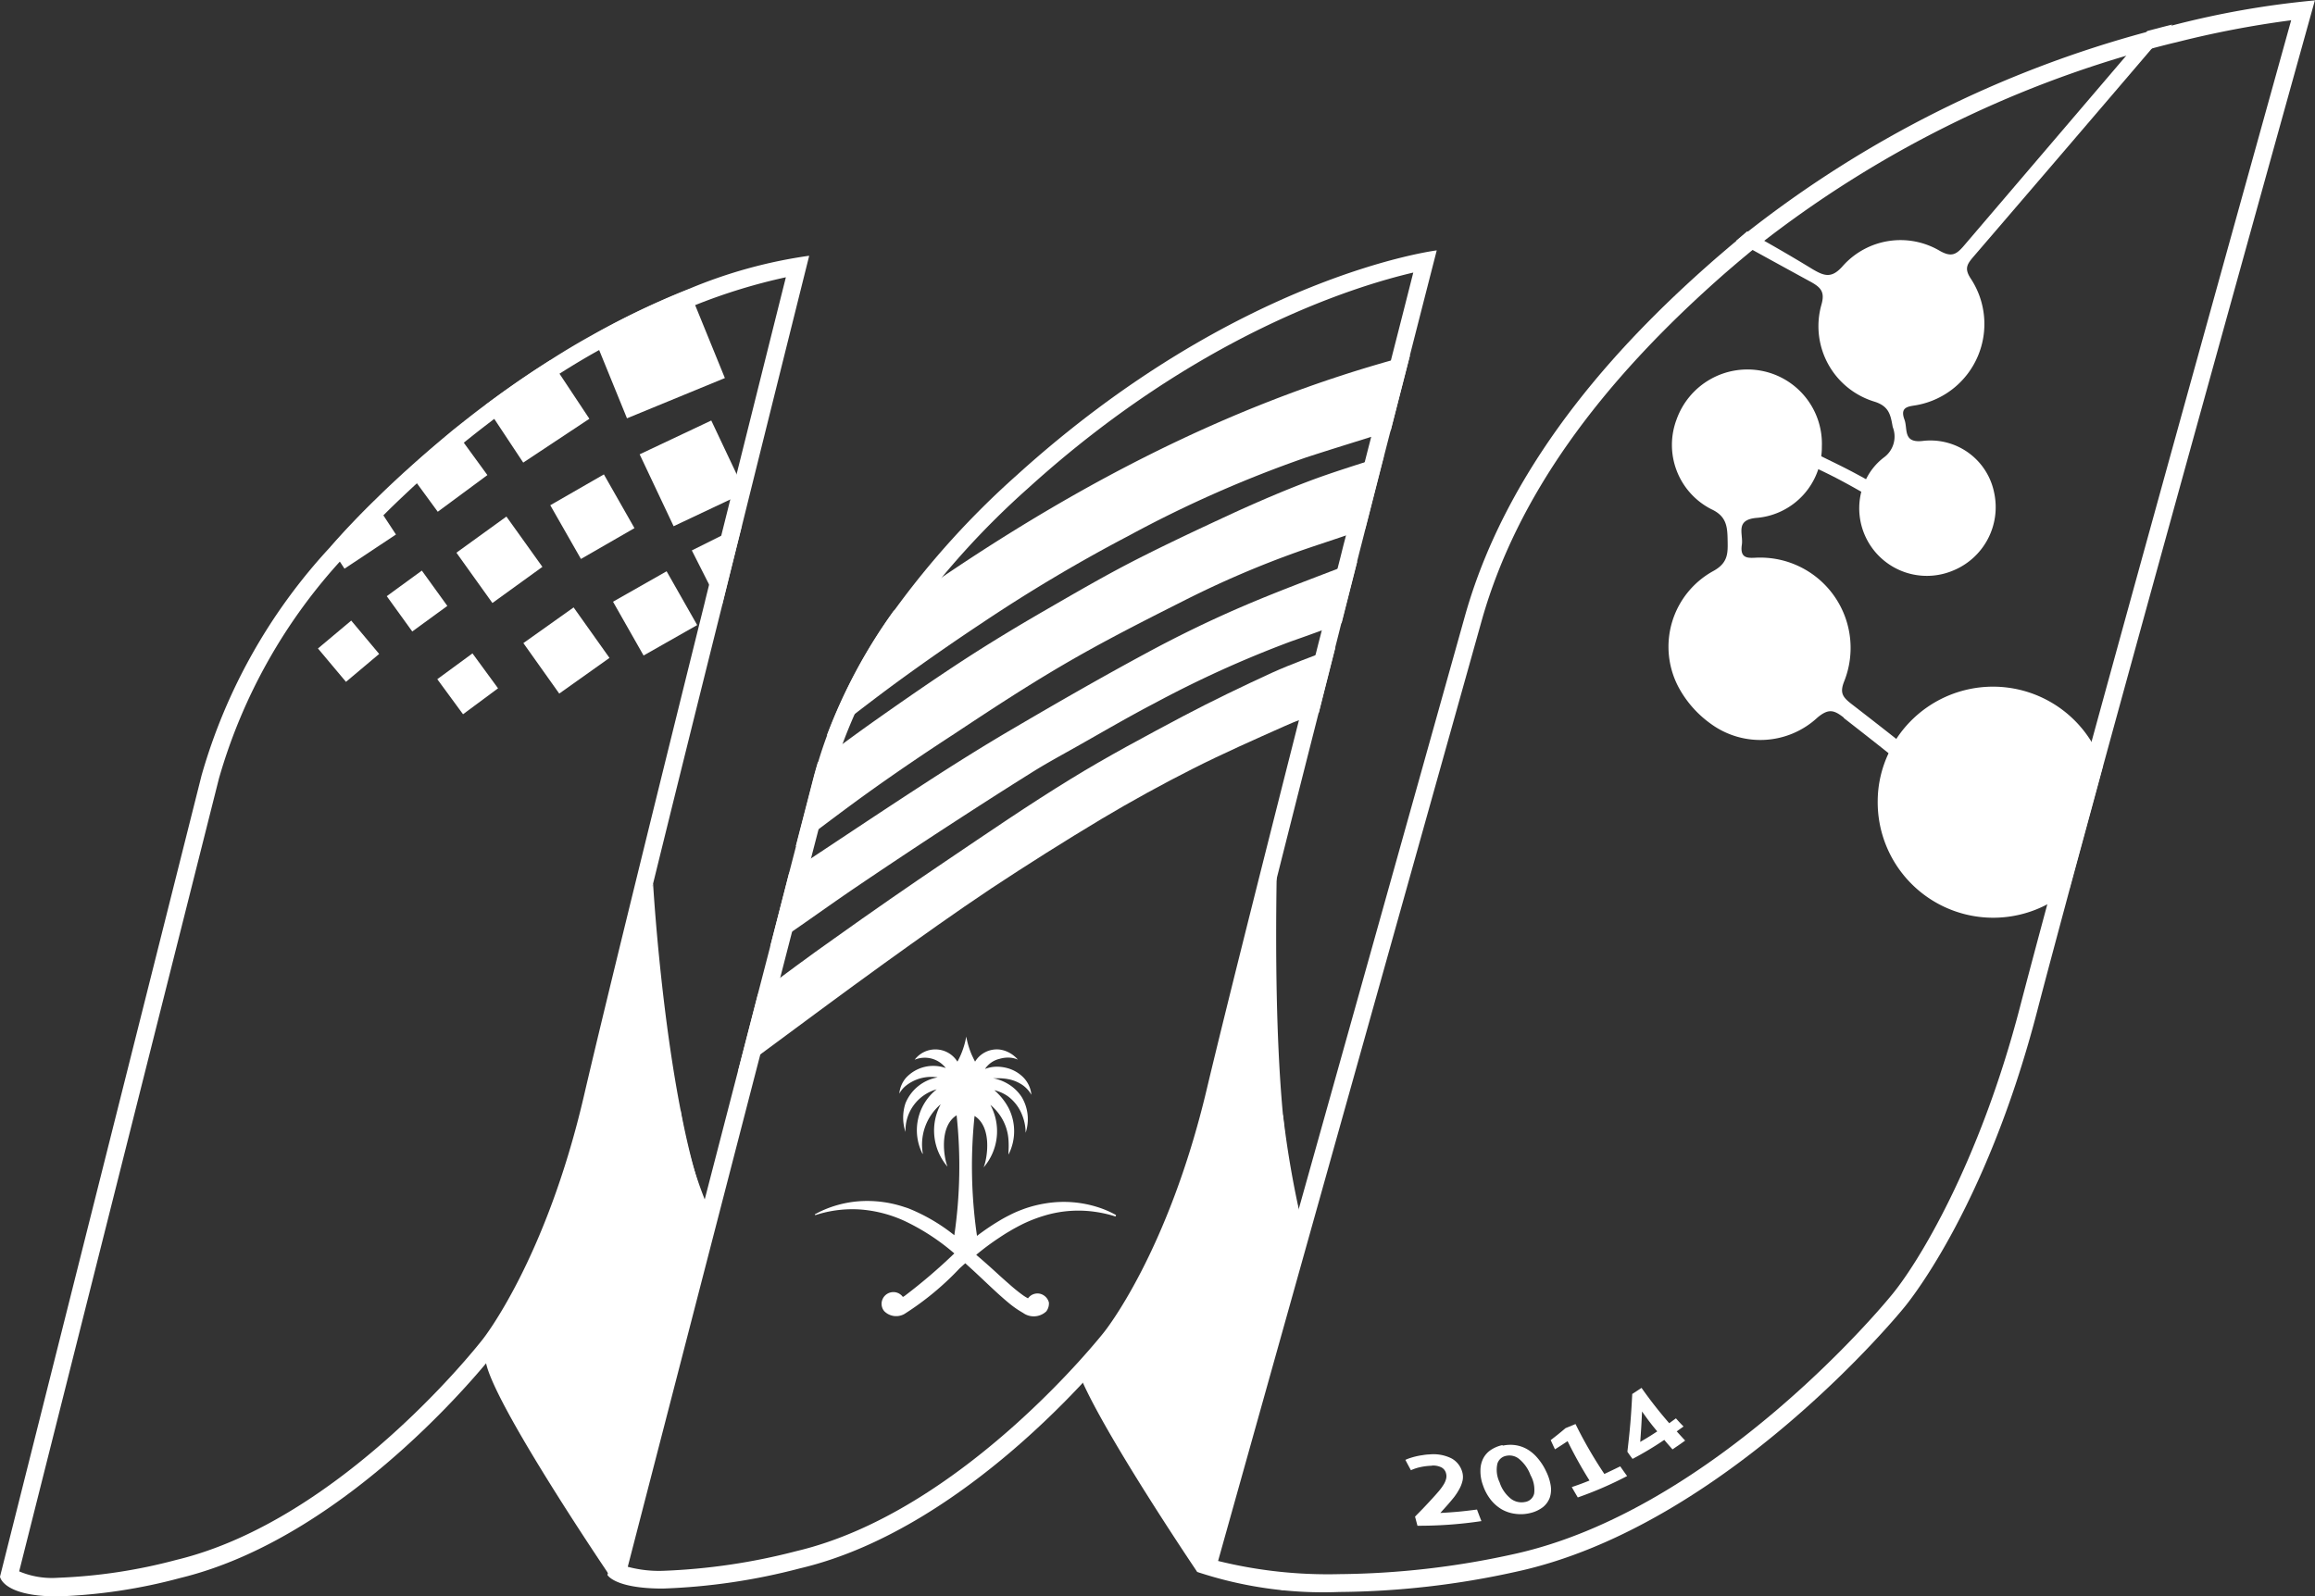 <svg xmlns="http://www.w3.org/2000/svg" width="95.423" height="65.82" viewBox="0 0 95.423 65.82">
  <rect x="0" y="0" width="95.423" height="65.82" fill="#333333" stroke="none"/>
  <g id="Layer_2" data-name="Layer 2" transform="translate(0 0)">
    <path id="Path_273" data-name="Path 273" d="M362.563,116.7c-1.133,4.079-5.431,19.522-8.453,30.566l-.245.9h0l-.282,1.029c-.314,1.12-.593,2.181-.857,3.16l-.025.094h0c-.537,1.983-1,3.721-1.315,4.929-1.679,6.476-4.242,10.668-5.362,11.976h0c-.072.088-7.216,8.826-15.581,10.618a34.375,34.375,0,0,1-7.116.81,18.865,18.865,0,0,1-5-.543l10.887-38.847c1.418-4.954,4.732-9.648,10.128-14.351.26-.223.521-.446.787-.665.148-.126.3-.245.455-.37a45.381,45.381,0,0,1,16.221-8.123l.16-.044c.292-.075.577-.151.863-.216a40.624,40.624,0,0,1,4.728-.907m.966-.819a36.659,36.659,0,0,0-5.867,1.032c-.333.078-.678.173-1.032.264a46,46,0,0,0-16.485,8.258l-.467.377c-.267.223-.53.449-.794.675-3.564,3.106-8.472,8.1-10.354,14.7L317.46,180.69a16.466,16.466,0,0,0,5.855.828,34.7,34.7,0,0,0,7.264-.828c8.694-1.864,16-10.869,16-10.869s3.338-3.881,5.513-12.262c.314-1.211.778-2.937,1.337-5.02h0c.414-1.531.885-3.251,1.38-5.086h0c3.53-12.9,8.732-31.574,8.732-31.574" transform="translate(-268.118 -115.88)" fill="#fff"/>
    <path id="Path_274" data-name="Path 274" d="M273.218,149.676c-.191.756-.477,1.883-.825,3.241-.238.941-.508,1.967-.8,3.1l-.135.533-.135.524-.386,1.512c-.122.486-.251.979-.38,1.487-.057.216-.11.439-.169.659s-.116.458-.173.684l-.65,2.545c-.069.276-.138.549-.21.825l-.044.169-.339,1.346-.345,1.352c-1.117,4.393-3.116,12.293-3.931,15.732-1.6,6.721-4.2,9.952-4.223,9.981h0c-.056.072-5.842,7.42-12.692,9.033a25.476,25.476,0,0,1-5.481.81,4.967,4.967,0,0,1-1.462-.166l5.246-20.285.816-3.141.508-1.97.784-3.04.282-1.089.759-2.931c.044-.169.091-.339.144-.511.11-.373.223-.719.351-1.057a21.516,21.516,0,0,1,2.667-4.976,33.815,33.815,0,0,1,4.954-5.478c6.94-6.294,13.4-8.305,15.864-8.882m.973-.916s-8.2,1.01-17.316,9.272a34.9,34.9,0,0,0-5.067,5.6,22.025,22.025,0,0,0-2.755,5.142q-.2.54-.367,1.1c-.053.176-.1.355-.151.53l-.759,2.934-.282,1.089-.781,3.04-.511,1.97-.816,3.16L240,203.379s.292.562,2.281.562a25.53,25.53,0,0,0,5.648-.831c7.185-1.691,13.09-9.29,13.09-9.29s2.7-3.276,4.368-10.269c.681-2.868,2.278-9.218,3.931-15.722q.339-1.346.684-2.7c.085-.336.169-.665.251-1l.649-2.538c.113-.455.232-.9.342-1.346.267-1.035.521-2.043.766-2.993.094-.361.182-.712.273-1.057l.794-3.1c.675-2.645,1.108-4.333,1.108-4.333" transform="translate(-214.962 -138.444)" fill="#fff"/>
    <path id="Path_275" data-name="Path 275" d="M192.592,150.395c-.446,1.773-1.4,5.594-2.51,10.04-.264,1.054-.533,2.146-.809,3.26l-.016.072c-1.475,5.927-4.06,16.378-4.992,20.394-1.569,6.733-4.138,9.981-4.164,10.012h0c-.056.075-5.792,7.452-12.632,9.1a22.037,22.037,0,0,1-4.879.737,3.467,3.467,0,0,1-1.6-.264l8.233-32.684a22.5,22.5,0,0,1,5.146-9.124c.562-.628,1.155-1.255,1.766-1.864.364-.361.75-.725,1.152-1.1l.185-.166c.577-.527,1.2-1.067,1.9-1.641.417-.336.847-.671,1.277-.995.882-.662,1.773-1.277,2.645-1.826.587-.373,1.158-.712,1.707-1.013a32.051,32.051,0,0,1,3.847-1.792,23.4,23.4,0,0,1,3.746-1.151m.941-.885a19.957,19.957,0,0,0-4.961,1.374,32.737,32.737,0,0,0-3.944,1.883q-.847.464-1.738,1.035c-.866.546-1.766,1.161-2.692,1.857-.424.314-.86.659-1.3,1.01-.628.521-1.28,1.073-1.933,1.669-.066.057-.129.113-.195.176-.373.342-.766.712-1.164,1.108-.59.577-1.2,1.211-1.8,1.9a23.167,23.167,0,0,0-5.3,9.413L160.2,203.966s.113.813,2.381.813a22.252,22.252,0,0,0,5.045-.759c7.176-1.738,13.03-9.369,13.03-9.369s2.683-3.291,4.3-10.3c.822-3.564,3.034-12.528,5.02-20.47h0c.273-1.111.546-2.2.81-3.257,1.541-6.209,2.767-11.113,2.767-11.113" transform="translate(-160.2 -138.958)" fill="#fff"/>
    <path id="Path_276" data-name="Path 276" d="M228.235,165.619l-2.727,1.807-1.569-2.369c.941-.7,1.826-1.311,2.692-1.857Z" transform="translate(-203.941 -148.353)" fill="#fff"/>
    <path id="Path_277" data-name="Path 277" d="M217.011,174.213l-2.046,1.512-1.255-1.716c.653-.6,1.3-1.148,1.936-1.669Z" transform="translate(-196.921 -154.625)" fill="#fff"/>
    <path id="Path_278" data-name="Path 278" d="M72.29,63.611l1.264,2.215,2.206-1.271L74.5,62.34Z" transform="translate(-49.608 -42.78)" fill="#fff"/>
    <path id="Path_279" data-name="Path 279" d="M206.311,183.121l-2.121,1.409-.58-.882c.606-.687,1.214-1.321,1.8-1.9Z" transform="translate(-189.99 -161.083)" fill="#fff"/>
    <path id="Path_280" data-name="Path 280" d="M59.96,69.37l1.484,2.074,2.061-1.49L62.021,67.88Z" transform="translate(-41.147 -46.582)" fill="#fff"/>
    <path id="Path_281" data-name="Path 281" d="M50.81,76.034l1.051,1.456,1.446-1.054L52.256,74.98Z" transform="translate(-34.868 -51.454)" fill="#fff"/>
    <rect id="Rectangle_285" data-name="Rectangle 285" width="3.266" height="3.279" transform="matrix(0.904, -0.427, 0.427, 0.904, 26.366, 18.732)" fill="#fff"/>
    <rect id="Rectangle_286" data-name="Rectangle 286" width="2.541" height="2.551" transform="translate(25.268 24.809) rotate(-29.6)" fill="#fff"/>
    <rect id="Rectangle_287" data-name="Rectangle 287" width="2.541" height="2.554" transform="matrix(0.815, -0.579, 0.579, 0.815, 21.573, 26.515)" fill="#fff"/>
    <path id="Path_282" data-name="Path 282" d="M243.537,157.558l-4.035,1.66-1.4-3.436a32.8,32.8,0,0,1,3.944-1.883Z" transform="translate(-213.658 -141.971)" fill="#fff"/>
    <path id="Path_283" data-name="Path 283" d="M42.925,84.076l1.368-1.151L43.141,81.55,41.77,82.7Z" transform="translate(-28.664 -55.963)" fill="#fff"/>
    <path id="Path_284" data-name="Path 284" d="M253.145,184.93c-.264,1.054-.537,2.146-.81,3.257h0l-.1.05-1.152-2.278Z" transform="translate(-222.566 -163.265)" fill="#fff"/>
    <path id="Path_285" data-name="Path 285" d="M57.45,86.924l1.061,1.446L59.954,87.3,58.9,85.86Z" transform="translate(-39.425 -58.921)" fill="#fff"/>
    <path id="Path_286" data-name="Path 286" d="M279.661,259.426a4.022,4.022,0,0,0-.772-.333,4.625,4.625,0,0,0-2.127-.154,5.03,5.03,0,0,0-.919.235l-.091.035a4.425,4.425,0,0,0-.486.216c-.138.069-.279.144-.417.229a9.713,9.713,0,0,0-.926.627,19.949,19.949,0,0,1-.1-4.945h0c.734.461.527,1.751.373,2.121h0a2.281,2.281,0,0,0,.279-2.576h0a1.967,1.967,0,0,1,.329.339,2.008,2.008,0,0,1,.417,1.1,3.711,3.711,0,0,1,0,.5v.11h0a2.112,2.112,0,0,0,0-1.93,2.481,2.481,0,0,0-.417-.568,1.993,1.993,0,0,0-.166-.157h0a1.2,1.2,0,0,1,.16.047,1.591,1.591,0,0,1,.417.216,1.748,1.748,0,0,1,.577.781,1.93,1.93,0,0,1,.135.712h0a1.776,1.776,0,0,0-.151-1.459,1.713,1.713,0,0,0-.577-.558,1.884,1.884,0,0,0-.417-.185,1.183,1.183,0,0,0-.2-.047h.2a2.139,2.139,0,0,1,.417.035,1.54,1.54,0,0,1,.577.229,1.224,1.224,0,0,1,.389.417h0a1.174,1.174,0,0,0-.4-.781,1.465,1.465,0,0,0-.577-.314,1.743,1.743,0,0,0-.417-.063,1.38,1.38,0,0,0-.518.094h0a.982.982,0,0,1,.6-.417,1.207,1.207,0,0,1,.417-.05.979.979,0,0,1,.339.082h0a1.277,1.277,0,0,0-.348-.282,1.141,1.141,0,0,0-.417-.135,1.048,1.048,0,0,0-1,.5h0c-.047-.088-.091-.182-.138-.282a3.542,3.542,0,0,1-.226-.753h0a3.346,3.346,0,0,1-.226.756c-.044.1-.091.195-.138.279h0a1.07,1.07,0,0,0-1.763-.078h0a1.089,1.089,0,0,1,1.283.342h0a1.531,1.531,0,0,0-1.644.408,1.161,1.161,0,0,0-.27.646h0a1.092,1.092,0,0,1,.257-.314,1.682,1.682,0,0,1,1.324-.355h0a1.757,1.757,0,0,0-1.327,1.064,1.882,1.882,0,0,0,0,1.186h0v-.031a1.754,1.754,0,0,1,1.286-1.726h0a2.149,2.149,0,0,0-.587,2.654h.016a2.177,2.177,0,0,1,.737-2.039s.016,0,0,0a2.281,2.281,0,0,0,.282,2.576h0c-.154-.37-.361-1.66.373-2.121h0a19.77,19.77,0,0,1-.094,4.945,7.513,7.513,0,0,0-1.832-1.083c-.075-.031-.151-.056-.223-.078a4.823,4.823,0,0,0-1.729-.248,4.5,4.5,0,0,0-1.785.452l-.173.091c-.019,0,0,.038.016.035l.157-.047a4.879,4.879,0,0,1,1.785-.176,5.336,5.336,0,0,1,1.729.464,9.057,9.057,0,0,1,2.055,1.34,22.642,22.642,0,0,1-2.055,1.757l-.066.038a.48.48,0,0,0-.5-.188.486.486,0,0,0-.364.358.471.471,0,0,0,.094.414.69.69,0,0,0,.831.119,11.805,11.805,0,0,0,2.278-1.883l.232-.21.232.21c.42.383.8.756,1.152,1.073.144.129.282.251.417.361a3.879,3.879,0,0,0,.577.4.753.753,0,0,0,.919-.022l.044-.038a.542.542,0,0,0,.107-.367.5.5,0,0,0-.361-.358.48.48,0,0,0-.5.188,1.921,1.921,0,0,1-.2-.122,6.668,6.668,0,0,1-.577-.467c-.132-.113-.27-.238-.417-.37-.282-.26-.6-.546-.941-.835a10.37,10.37,0,0,1,.941-.7c.135-.091.276-.182.417-.264.188-.113.38-.216.577-.314a6.037,6.037,0,0,1,.919-.351,4.846,4.846,0,0,1,2.127-.132,4.973,4.973,0,0,1,.756.179c.022,0,.034-.022,0-.035" transform="translate(-233.652 -209.325)" fill="#fff"/>
    <path id="Path_287" data-name="Path 287" d="M386.619,178.8c-.4-.314-.627-.392-1.092,0a3.46,3.46,0,0,1-4.411.238,4.422,4.422,0,0,1-1.321-1.515,3.561,3.561,0,0,1,1.443-4.769c.628-.345.6-.756.59-1.293s-.044-.966-.668-1.255a2.974,2.974,0,0,1-1.434-3.706,3.1,3.1,0,0,1,3.508-2,3.062,3.062,0,0,1,2.479,3.116,2.934,2.934,0,0,1-2.645,2.943c-.963.066-.584.659-.653,1.111-.1.665.37.527.737.53a3.724,3.724,0,0,1,3.489,5.083c-.2.489-.075.662.279.941,3.323,2.57,2.579,2.074,5.9,4.65,2.792,2.165,2.51,2.789-.474.477-3.266-2.532-2.469-2-5.729-4.537" transform="translate(-310.617 -149.21)" fill="#fff"/>
    <path id="Path_288" data-name="Path 288" d="M388.27,128.027c1.34.74,2.774,1.525,3.069,1.685.427.235.6.42.452.941a3.251,3.251,0,0,0,2.171,4c.627.191.678.565.766,1.048a1.066,1.066,0,0,1-.361,1.255,2.509,2.509,0,0,0-.731.885h0a2.341,2.341,0,0,0-.2.518,2.786,2.786,0,0,0,3.781,3.262,2.824,2.824,0,0,0,1.694-3.2A2.679,2.679,0,0,0,396,136.273c-.869.116-.643-.483-.788-.875-.216-.577.235-.537.562-.609a3.4,3.4,0,0,0,2.181-5.19c-.267-.4-.188-.577.075-.888q4.12-4.794,8.22-9.6c-.329.078-.675.173-1.029.264l-7.568,8.864c-.3.348-.5.471-.973.207a3.185,3.185,0,0,0-3.994.6c-.474.555-.784.427-1.255.154-1.023-.628-1.923-1.133-2.7-1.569Z" transform="translate(-316.711 -118.097)" fill="#fff"/>
    <path id="Path_289" data-name="Path 289" d="M385.186,168.785c5.585,3.417,2.893,1.384,8.472,4.794a1.374,1.374,0,0,0,1.336.245c-.129-.245-.376-.314-.58-.446-5.714-3.483-3.138-1.534-8.861-5.02-.361-.22-.7.22-.376.414" transform="translate(-314.499 -151.852)" fill="#fff"/>
    <path id="Path_290" data-name="Path 290" d="M416.163,209.371h0c-.5,1.835-.969,3.555-1.384,5.086h0a4.763,4.763,0,0,1-7.9-3.646,4.646,4.646,0,0,1,.455-1.97,4.374,4.374,0,0,1,.314-.58,4.763,4.763,0,0,1,8.5,1.1" transform="translate(-329.481 -177.798)" fill="#fff"/>
    <path id="Path_291" data-name="Path 291" d="M418.434,213.135a3.662,3.662,0,1,1-3.615-3.706,3.662,3.662,0,0,1,3.615,3.706" transform="translate(-332.385 -180.077)" fill="#fff"/>
    <path id="Path_292" data-name="Path 292" d="M345.906,307.449a2.542,2.542,0,0,0-.455.056,1.854,1.854,0,0,0-.392.129c-.094-.169-.138-.254-.229-.427a1.753,1.753,0,0,1,.191-.075c.078-.025.16-.05.245-.069a2.558,2.558,0,0,1,.27-.05,2.047,2.047,0,0,1,.289-.031,1.67,1.67,0,0,1,.916.169.922.922,0,0,1,.433.555.74.74,0,0,1,.016.342,1.306,1.306,0,0,1-.129.348,2.506,2.506,0,0,1-.229.355c-.094.116-.191.232-.292.345l-.27.3c.627-.035.916-.063,1.512-.141.069.188.107.285.182.477a17.255,17.255,0,0,1-2.636.191l-.1-.377c.289-.292.43-.439.706-.74.107-.116.2-.223.279-.314a2.359,2.359,0,0,0,.194-.267.832.832,0,0,0,.1-.232.427.427,0,0,0,0-.226.38.38,0,0,0-.188-.248.747.747,0,0,0-.4-.075" transform="translate(-286.901 -247.016)" fill="#fff"/>
    <path id="Path_293" data-name="Path 293" d="M355.612,305.774a1.486,1.486,0,0,1,.536-.019,1.368,1.368,0,0,1,.486.173,1.663,1.663,0,0,1,.42.361,2.371,2.371,0,0,1,.348.543,2.044,2.044,0,0,1,.191.59,1.056,1.056,0,0,1-.041.5.906.906,0,0,1-.279.386,1.374,1.374,0,0,1-.515.242,1.643,1.643,0,0,1-.628.034,1.505,1.505,0,0,1-.558-.185,1.648,1.648,0,0,1-.455-.4,2,2,0,0,1-.314-.584,1.678,1.678,0,0,1-.107-.628,1.1,1.1,0,0,1,.116-.489.941.941,0,0,1,.314-.348,1.382,1.382,0,0,1,.48-.2m.941,2.344a.452.452,0,0,0,.364-.351,1.236,1.236,0,0,0-.151-.753,1.569,1.569,0,0,0-.467-.665.627.627,0,0,0-.533-.132.467.467,0,0,0-.367.329,1.174,1.174,0,0,0,.091.759,1.425,1.425,0,0,0,.474.687.719.719,0,0,0,.59.125" transform="translate(-293.673 -246.169)" fill="#fff"/>
    <path id="Path_294" data-name="Path 294" d="M364.62,303.713c-.207.138-.314.207-.524.339-.072-.151-.107-.229-.176-.38.251-.191.373-.292.612-.493l.411-.169a17.885,17.885,0,0,0,1.189,2.058c.267-.126.4-.188.653-.314.113.16.169.242.285.4a15.156,15.156,0,0,1-2.033.882c-.1-.169-.151-.254-.248-.427.295-.1.442-.154.731-.27a17.817,17.817,0,0,1-.9-1.616" transform="translate(-300.001 -244.296)" fill="#fff"/>
    <path id="Path_295" data-name="Path 295" d="M374.168,298.524c.16-.107.242-.157.4-.264a17.754,17.754,0,0,0,1.142,1.456l.276-.2c.119.135.179.2.314.336l-.282.2c.138.154.207.229.348.38-.2.147-.314.22-.521.364-.138-.157-.207-.232-.339-.392a13.613,13.613,0,0,1-1.308.784c-.088-.116-.132-.176-.213-.295.11-.941.151-1.428.2-2.375m1.032,1.537c-.264-.314-.392-.489-.628-.822-.022.505-.038.756-.075,1.255.289-.169.433-.257.709-.439" transform="translate(-306.905 -241.037)" fill="#fff"/>
    <path id="Path_315" data-name="Path 315" d="M285.58,189.65a2.2,2.2,0,0,0-.216.075c-1.544.6-3.1,1.17-4.615,1.826-1.315.568-2.607,1.2-3.869,1.883-1.845.995-3.662,2.039-5.469,3.1-1.236.722-2.454,1.487-3.652,2.265-1.835,1.189-3.655,2.41-5.478,3.614-.041.025-.075.05-.116.072l-.784,3.047c.314-.223.65-.442.97-.665.85-.587,1.688-1.189,2.538-1.766q1.738-1.177,3.492-2.325c1.23-.8,2.466-1.6,3.712-2.378.628-.4,1.286-.753,1.93-1.117,1.064-.6,2.115-1.217,3.194-1.779a45.011,45.011,0,0,1,5.619-2.548c.7-.245,1.4-.5,2.1-.762Z" transform="translate(-229.634 -166.504)" fill="#fff"/>
    <path id="Path_316" data-name="Path 316" d="M288.981,175.82c-.245.941-.5,1.958-.766,2.993-.872.314-1.754.593-2.626.894a40.388,40.388,0,0,0-4.914,2.105c-1.638.825-3.276,1.657-4.86,2.582s-3.04,1.883-4.54,2.877c-1.114.725-2.225,1.475-3.31,2.247s-2.065,1.522-3.091,2.29l-.135.1.759-2.934c.047-.176.1-.355.151-.53.762-.568,1.525-1.133,2.3-1.682,1.2-.847,2.407-1.685,3.636-2.488,1.126-.734,2.278-1.431,3.451-2.108s2.4-1.393,3.64-2.03c1.368-.7,2.764-1.352,4.164-2,1-.455,2.014-.891,3.04-1.28.97-.367,1.964-.668,2.949-.991l.169-.047" transform="translate(-231.94 -157.013)" fill="#fff"/>
    <path id="Path_317" data-name="Path 317" d="M292.853,162.57l-.794,3.1a2.5,2.5,0,0,1-.245.085c-1.089.348-2.2.684-3.269,1.035a49.136,49.136,0,0,0-7.285,3.219,65.257,65.257,0,0,0-6.052,3.6q-1.741,1.153-3.451,2.4c-.995.728-1.97,1.487-2.946,2.243a22.029,22.029,0,0,1,2.755-5.142c6.526-4.662,13.46-8.471,21.276-10.536" transform="translate(-234.733 -147.921)" fill="#fff"/>
    <path id="Path_318" data-name="Path 318" d="M281.791,200.93q-.342,1.352-.684,2.7c-.467.176-.941.339-1.387.543-1.274.568-2.554,1.133-3.8,1.763s-2.535,1.337-3.765,2.071q-2.3,1.381-4.546,2.865c-1.5,1-2.965,2.049-4.427,3.1-1.685,1.217-3.354,2.457-5.02,3.69-.333.242-.665.489-.991.737l.816-3.16c1.051-.781,2.105-1.569,3.172-2.319q2.259-1.613,4.568-3.169c1.707-1.151,3.407-2.319,5.164-3.395,1.506-.926,3.075-1.76,4.64-2.592,1.192-.628,2.416-1.217,3.646-1.782.788-.358,1.61-.646,2.416-.966.066-.031.129-.056.2-.085" transform="translate(-226.745 -174.245)" fill="#fff"/>
    <path id="Path_319" data-name="Path 319" d="M244.273,265.914a16.942,16.942,0,0,1-1.23-4.264l-2.993,19.117.5-.433Z" transform="translate(-214.996 -215.913)" fill="#fff"/>
    <path id="Path_320" data-name="Path 320" d="M229.407,260.386l3.8-14.69c-1.795-4.411-2.325-13.7-2.325-13.7l-1.039,2.755c-.612,2.51-1.142,4.706-1.468,6.125-1.569,6.827-4.208,10.122-4.233,10.153l-.1.129a2.2,2.2,0,0,0-.069.411c0,1.4,5.045,8.848,5.045,8.848h.461l-.069-.034" transform="translate(-203.962 -195.566)" fill="#fff"/>
    <path id="Path_321" data-name="Path 321" d="M307.263,256.246l3.953-14.119c-1.18-3.069-1.2-10.79-1.073-15.817-.976,3.862-2.03,8.073-2.573,10.354-1.622,6.818-4.267,10.1-4.3,10.128s-.486.628-1.305,1.506c.9,2.3,4.86,8.158,4.86,8.158l3.571.775s.047-.144.116-.4a15.425,15.425,0,0,1-3.254-.6" transform="translate(-257.488 -191.662)" fill="#fff"/>
    <path id="Path_322" data-name="Path 322" d="M321.818,266.934A40.9,40.9,0,0,1,321,262.29l-3.536,18.873.54-.6Z" transform="translate(-268.118 -216.353)" fill="#fff"/>
  </g>
</svg>

